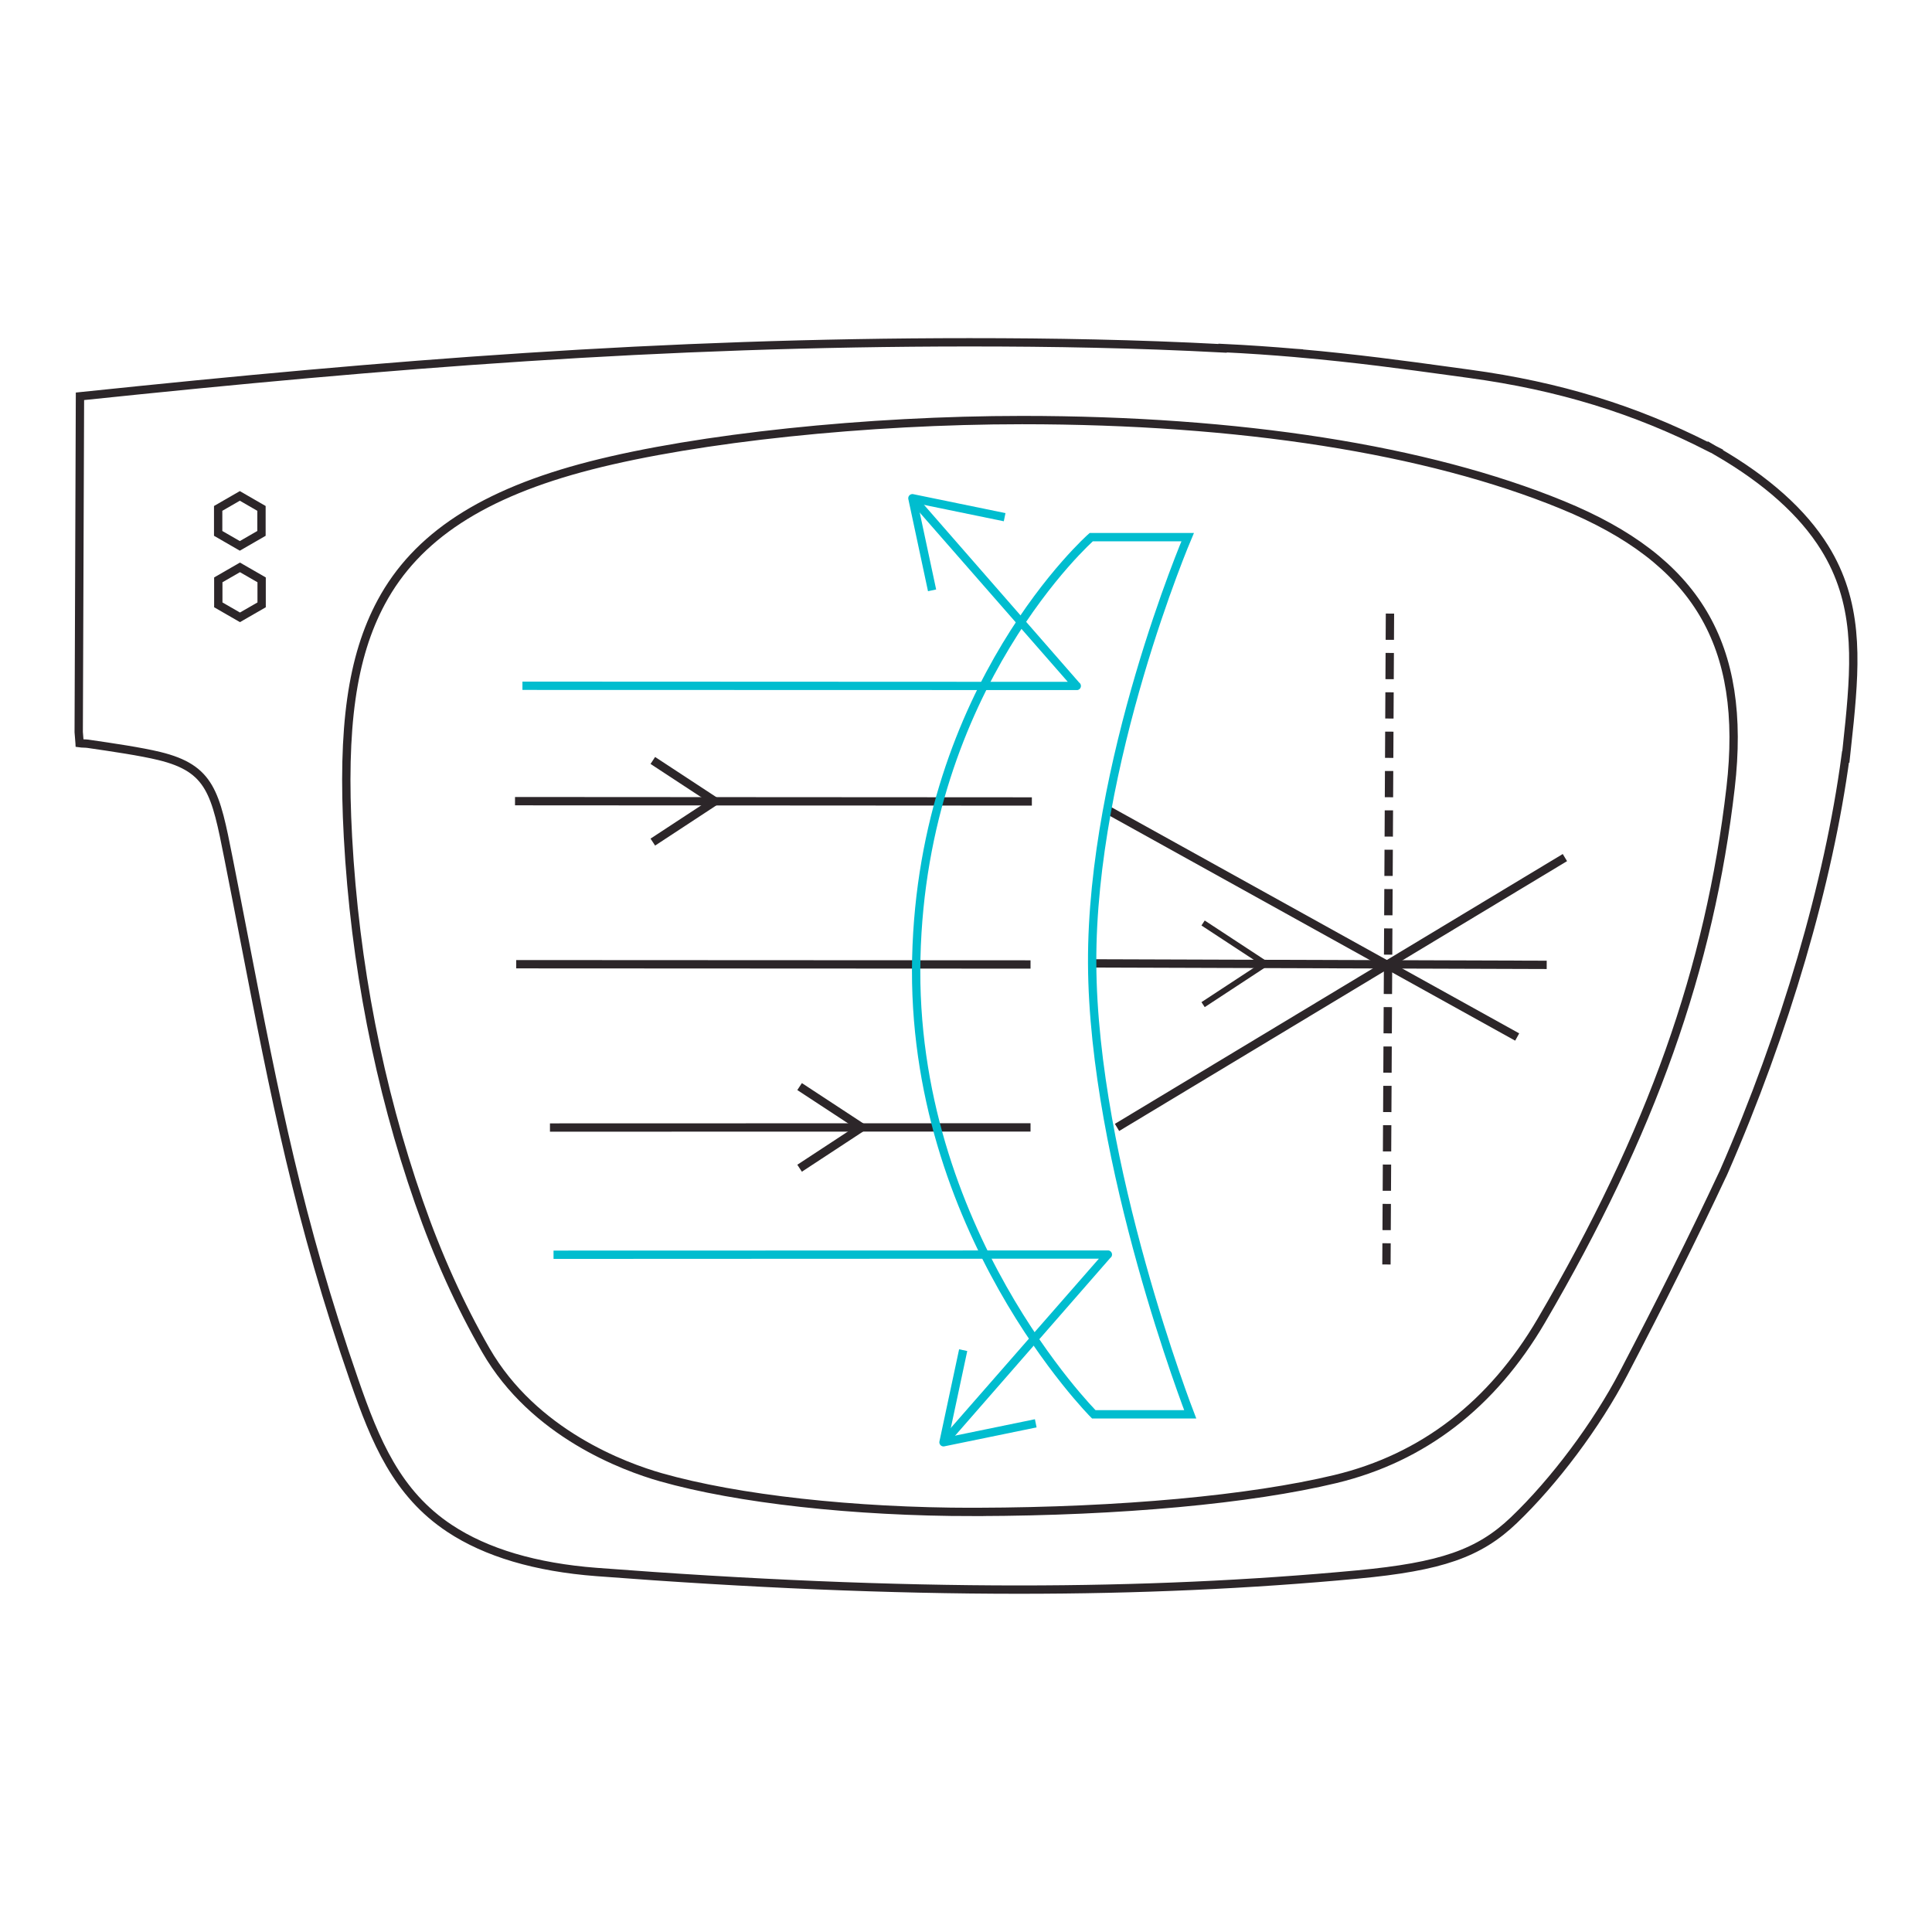 <?xml version="1.0" encoding="UTF-8"?>
<svg id="Layer_1" data-name="Layer 1" xmlns="http://www.w3.org/2000/svg" viewBox="0 0 1000 1000">
  <polygon points="112.92 263.15 112.92 276.08 124.13 282.55 135.34 276.08 135.34 263.15 124.13 256.68 112.92 263.15" fill="none" stroke="#2c2629" stroke-miterlimit="10" stroke-width="4.31"/>
  <polygon points="112.99 300.13 112.99 313.07 124.2 319.53 135.42 313.07 135.42 300.13 124.2 293.67 112.99 300.13" fill="none" stroke="#2c2629" stroke-miterlimit="10" stroke-width="4.31"/>
  <path d="M622.72,520s28.2-18.5,32.2-21.13c-4-2.62-32.2-21.13-32.2-21.13" fill="none" stroke="#2c2629" stroke-miterlimit="10" stroke-width="3.08"/>
  <g>
    <path d="M337.9,435.87s28.2-18.5,32.2-21.13c-4-2.62-32.2-21.13-32.2-21.13" fill="none" stroke="#2c2629" stroke-miterlimit="10" stroke-width="4.31"/>
    <line x1="266.57" y1="414.68" x2="534.09" y2="414.84" fill="none" stroke="#2c2629" stroke-miterlimit="10" stroke-width="4.31"/>
  </g>
  <line x1="267.18" y1="499.08" x2="533.4" y2="499.21" fill="none" stroke="#2c2629" stroke-miterlimit="10" stroke-width="4.31"/>
  <line x1="565.3" y1="498.65" x2="800.57" y2="499.41" fill="none" stroke="#2c2629" stroke-miterlimit="10" stroke-width="4.31"/>
  <g>
    <path d="M413.87,604.67s28.2-18.5,32.2-21.13c-4-2.62-32.2-21.13-32.2-21.13" fill="none" stroke="#2c2629" stroke-miterlimit="10" stroke-width="4.31"/>
    <line x1="284.66" y1="583.61" x2="533.4" y2="583.54" fill="none" stroke="#2c2629" stroke-miterlimit="10" stroke-width="4.31"/>
  </g>
  <line x1="573.43" y1="419.26" x2="785.29" y2="536.76" fill="none" stroke="#2c2629" stroke-miterlimit="10" stroke-width="4.31"/>
  <line x1="578.17" y1="583.55" x2="809.99" y2="443.88" fill="none" stroke="#2c2629" stroke-miterlimit="10" stroke-width="4.31"/>
  <line x1="719.44" y1="317.59" x2="717.62" y2="654.49" fill="none" stroke="#2c2629" stroke-dasharray="13.58 6.79" stroke-miterlimit="10" stroke-width="4.31"/>
  <path d="M808.61,261.32c-70.13-28.72-166.83-43.89-279.62-43.89-80.02,0-167.68,9.23-223.34,23.53-55.66,14.3-90.08,36.77-108.31,70.71-15.18,28.29-20.34,64.68-17.23,121.72,3.59,65.57,15.95,129.1,36.74,188.83,9.64,27.77,21.31,53.55,34.63,76.67,24.88,43.16,71.65,60.34,90.61,65.74,39.66,11.28,99.91,17.95,161.61,17.95l-.02-.02h2.48c73.6-.2,141.07-6.41,185.1-17.02,45.22-10.89,81.05-38.46,106.52-81.96,56.96-97.32,87.18-182.41,97.98-275.89,8.55-74.09-17.52-117.86-87.14-146.36Z" fill="none" stroke="#2c2629" stroke-miterlimit="10" stroke-width="4.31"/>
  <path d="M41.2,384.68c1.19.18,3.05.11,4.27.29,12.83,1.87,27.38,4,37,6.34,26.61,6.48,29.11,19.09,35.78,52.83,2.9,14.6,5.6,28.58,8.22,42.1,15.75,81.33,28.19,145.57,56.99,228.6,10.76,31.01,21.88,58.15,49.26,76.27,18.98,12.57,44.57,20.15,76.05,22.55,79.66,6.09,151.67,9.12,218.63,9.12h.04c62.04,0,119.75-2.62,175.17-7.82,43.29-4.06,62.96-10.89,80.96-28.11,21.05-20.15,42.82-49.29,56.77-76,18.75-35.89,35.83-69.95,51.5-103.43h.02c.08-.17.15-.34.23-.52.04-.08.08-.16.11-.24h0c31.91-72.95,54.36-150.13,63.04-214.93l.18.07c.49-4.31.93-8.74,1.38-13.17.13-1.21.26-2.42.38-3.62.05-.53.11-1.04.17-1.57,3.18-32.66,4.42-61.97-12.89-89.86-11.37-18.33-30.08-35.03-55.49-49.77l.06-.12c-.61-.32-1.23-.6-1.84-.92-.82-.47-1.59-.95-2.42-1.42l-.09.16c-38.3-19.56-77.83-31.73-124.01-38.01l-10.28-1.41c-23.24-3.19-48.75-6.67-78.1-9.24v-.04c-.58-.04-1.15-.08-1.73-.12-11.92-1.02-24.42-1.91-37.75-2.54v.16c-44.81-2.38-87.95-3.13-130.86-3.13h-.35c-160.03.04-299.02,11.13-458.46,27.77l-1.75.18-.65,173.8.46,5.72Z" fill="none" stroke="#2c2629" stroke-miterlimit="10" stroke-width="4.31"/>
  <path d="M566.15,732.06h49.9s-50.29-129.69-50.75-233.41c-.46-103.72,49.43-220.63,49.43-220.63h-49.9s-87.27,76.85-90.56,217.76c-3.29,140.91,91.88,236.28,91.88,236.28Z" fill="none" stroke="#00bdcf" stroke-miterlimit="10" stroke-width="4.31"/>
  <g>
    <path d="M270.41,354.95s286.73.13,286.92.1c-.1-.07-84.73-96.96-84.73-96.96" fill="none" stroke="#00bdcf" stroke-linejoin="round" stroke-width="4.31"/>
    <path d="M482.44,305.56s-8.92-41.75-10.18-47.67c5.93,1.22,47.74,9.81,47.74,9.81" fill="none" stroke="#00bdcf" stroke-linejoin="round" stroke-width="4.31"/>
    <path d="M286.51,649.45s286.73-.13,286.92-.1c-.1.07-84.73,96.96-84.73,96.96" fill="none" stroke="#00bdcf" stroke-linejoin="round" stroke-width="4.31"/>
    <path d="M498.54,698.84s-8.92,41.75-10.18,47.67c5.93-1.22,47.74-9.81,47.74-9.81" fill="none" stroke="#00bdcf" stroke-linejoin="round" stroke-width="4.31"/>
  </g>
</svg>